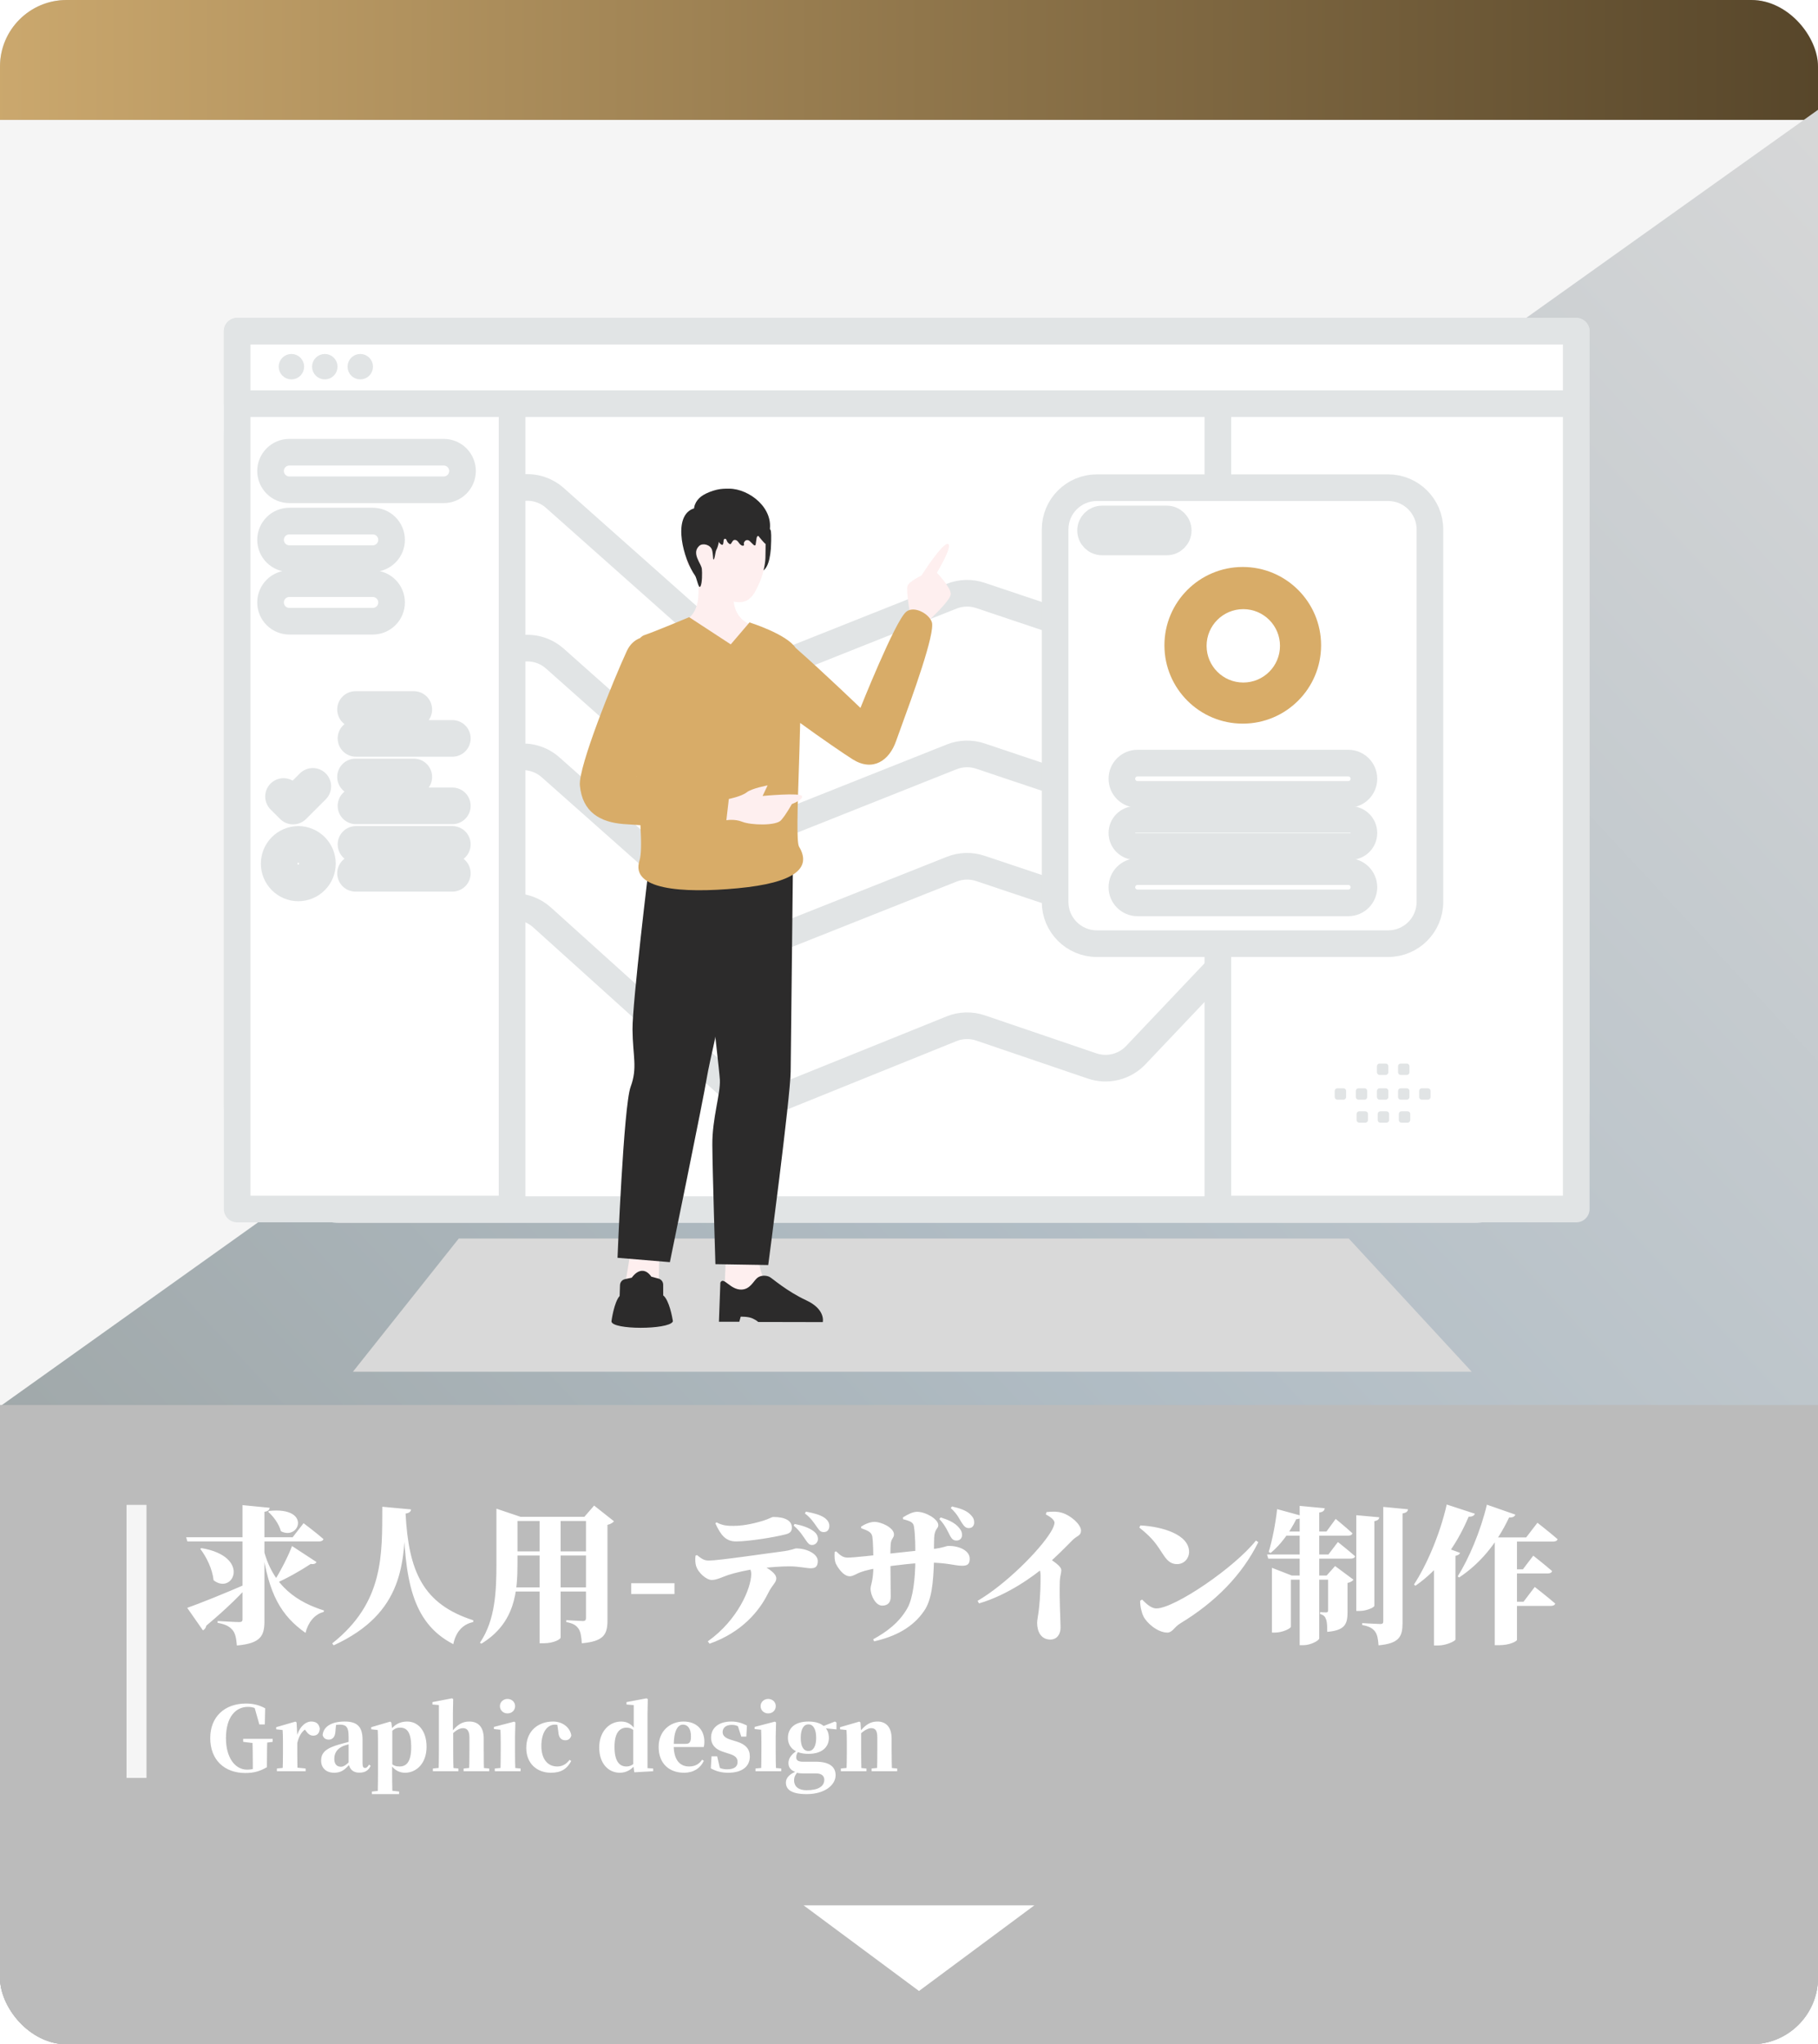 <svg width="273" height="307" viewBox="0 0 273 307" fill="none" xmlns="http://www.w3.org/2000/svg">
<g clip-path="url(#clip0_2053_7467)">
<rect width="273" height="307" rx="10" fill="#F5F5F5"/>
<rect x="-15" y="-26" width="304" height="44" fill="#D9D9D9"/>
<rect x="-15" y="-26" width="304" height="44" fill="url(#paint0_linear_2053_7467)"/>
<path d="M-24 228.328L283.5 9L289 816.5H-24V228.328Z" fill="url(#paint1_linear_2053_7467)"/>
<g style="mix-blend-mode:multiply">
<rect x="-8" y="211" width="308" height="626" fill="#BBBBBB"/>
</g>
<g style="mix-blend-mode:multiply">
<rect x="-15" y="274" width="308" height="296" fill="#BBBBBB"/>
</g>
<g filter="url(#filter0_d_2053_7467)">
<path d="M26.113 239.461C27.716 238.904 31.656 237.346 35.507 235.654L35.574 235.832C34.327 237.279 32.257 239.394 28.985 242.132C28.918 242.443 28.74 242.711 28.473 242.844L26.113 239.461ZM38.423 224.903C44.834 224.257 42.964 229.421 40.181 227.952C39.892 226.861 39.046 225.704 38.267 225.036L38.423 224.903ZM28.25 230.49C35.774 231.759 33.014 237.613 30.075 235.32C29.897 233.651 29.029 231.848 28.072 230.601L28.25 230.49ZM43.587 226.75C43.587 226.75 45.457 228.153 46.57 229.132C46.503 229.377 46.258 229.488 45.924 229.488H26.135L25.957 228.865H41.94L43.587 226.75ZM45.524 232.582C45.412 232.805 45.19 232.938 44.656 232.872C43.231 233.807 41.183 235.009 39.202 235.855L39.046 235.654C40.092 234.051 41.339 231.581 41.851 230.178L45.524 232.582ZM37.488 230.29C38.846 236.367 42.919 238.682 46.659 239.861L46.592 240.084C45.234 240.418 44.255 241.664 43.877 243.223C40.293 240.685 38.312 237.502 37.354 230.356L37.488 230.29ZM37.711 241.42C37.711 243.623 37.199 244.803 33.57 245.115C33.481 244.046 33.347 243.312 32.925 242.8C32.502 242.31 31.99 241.954 30.676 241.709V241.442C30.676 241.442 33.347 241.598 33.926 241.598C34.305 241.598 34.416 241.464 34.416 241.197V224.034L38.49 224.435C38.445 224.747 38.289 224.947 37.711 225.036V241.42ZM58.902 225.303C59.369 234.051 61.529 238.904 69.075 241.33L69.052 241.598C67.428 241.932 66.426 243.156 66.07 244.914C59.703 241.642 58.791 234.92 58.546 225.326L58.902 225.303ZM58.902 225.303C58.702 232.582 58.724 240.217 48.106 245.092L47.883 244.803C55.674 238.637 55.385 231.492 55.407 224.279L59.726 224.68C59.681 225.014 59.481 225.214 58.902 225.303ZM72.547 225.793V225.57V224.569L76.176 225.793H75.708V232.716C75.708 236.856 75.441 241.709 70.277 244.848L70.076 244.692C72.391 241.286 72.547 236.923 72.547 232.738V225.793ZM74.35 230.98H87.15V231.603H74.35V230.98ZM74.35 225.793H87.15V226.416H74.35V225.793ZM74.35 236.389H87.15V237.012H74.35V236.389ZM85.992 225.793H85.748L87.217 224.101L90.2 226.461C90.022 226.661 89.732 226.884 89.22 226.995V241.308C89.22 243.378 88.753 244.491 85.369 244.781C85.302 243.779 85.191 243.045 84.879 242.599C84.546 242.132 84.145 241.798 83.032 241.598V241.308C83.032 241.308 85.102 241.442 85.547 241.442C85.903 241.442 85.992 241.264 85.992 240.997V225.793ZM79.025 226.016H82.186V243.935C82.186 244.135 81.251 244.781 79.604 244.781H79.025V226.016ZM92.782 237.39V235.765H99.282V237.39H92.782ZM119.045 229.355C118.644 228.798 118.177 227.952 117.175 227.106L117.331 226.861C118.466 227.084 119.535 227.44 120.202 227.974C120.648 228.331 120.826 228.665 120.826 229.154C120.826 229.599 120.425 230.022 119.958 230.022C119.535 230.022 119.379 229.822 119.045 229.355ZM120.692 227.351C120.269 226.75 119.802 225.993 118.867 225.281L119.023 225.014C120.225 225.237 121.093 225.481 121.694 225.86C122.228 226.194 122.54 226.639 122.54 227.151C122.54 227.596 122.317 228.086 121.716 228.086C121.249 228.086 121.071 227.885 120.692 227.351ZM102.439 231.625L102.661 231.536C103.307 232.048 103.685 232.36 104.442 232.36C105.934 232.36 112.923 231.313 115.372 231.002C116.841 230.824 117.375 230.534 117.531 230.534C119.201 230.534 120.803 231.38 120.803 232.426C120.803 233.339 120.38 233.517 119.713 233.517C119.156 233.517 117.887 233.228 116.507 233.228C115.261 233.228 113.636 233.361 111.988 233.539C110.475 233.695 108.293 234.207 107.314 234.541C106.535 234.808 105.622 235.276 104.887 235.276C104.019 235.276 102.84 234.118 102.572 233.295C102.394 232.827 102.372 232.182 102.439 231.625ZM104.554 244.848L104.286 244.491C108.872 241.241 110.809 236.411 110.809 234.385C110.809 233.94 110.653 233.428 110.208 233.005L111.966 232.76C113.569 233.651 114.571 234.296 114.571 235.053C114.571 235.676 113.97 235.988 113.324 237.301C112.033 239.928 109.406 243.134 104.554 244.848ZM115.995 228.42C114.192 228.887 110.363 229.488 108.538 229.488C107.002 229.488 106.245 228.576 105.422 226.772L105.6 226.617C106.535 227.151 107.425 227.151 108.16 227.151C109.918 227.151 111.721 226.639 112.545 226.394C113.547 226.082 113.881 225.815 114.125 225.815C115.862 225.815 116.908 226.35 116.908 227.396C116.908 227.908 116.708 228.242 115.995 228.42ZM140.704 228.709C140.37 228.108 139.992 227.106 139.057 226.127L139.257 225.882C140.392 226.238 141.394 226.661 142.039 227.463C142.396 227.908 142.462 228.13 142.462 228.553C142.462 228.998 142.151 229.355 141.639 229.355C141.216 229.355 140.971 229.177 140.704 228.709ZM142.485 226.772C142.128 226.283 141.839 225.437 140.771 224.48L140.949 224.235C142.195 224.524 143.063 224.814 143.687 225.415C144.132 225.86 144.288 226.149 144.288 226.661C144.288 227.062 144.043 227.485 143.486 227.485C143.041 227.485 142.819 227.262 142.485 226.772ZM133.603 226.149L133.581 225.882C134.337 225.415 135.072 225.036 135.718 225.036C136.986 225.036 138.901 226.127 138.901 227.04C138.901 227.618 138.344 227.529 138.277 228.954C138.233 230.445 138.255 231.403 138.255 232.382C138.144 235.788 137.899 238.281 136.764 239.928C135.05 242.443 132.401 243.779 129.262 244.491L129.129 244.18C131.021 243.134 133.002 241.753 134.271 239.483C135.094 238.014 135.45 235.053 135.45 232.248C135.45 230.134 135.45 228.598 135.25 227.284C135.161 226.639 134.76 226.439 133.603 226.149ZM127.303 227.262C127.927 226.861 128.683 226.55 129.329 226.55C130.286 226.55 132.245 227.396 132.245 228.442C132.245 228.976 131.822 229.043 131.755 229.867C131.689 230.534 131.711 231.937 131.711 232.605C131.711 234.697 131.755 236.389 131.755 237.769C131.755 238.659 131.332 239.127 130.464 239.127C129.507 239.127 128.728 237.635 128.728 236.567C128.728 236.077 129.151 235.298 129.151 233.206C129.151 231.247 129.106 229.466 128.995 228.776C128.884 228.13 128.416 227.885 127.326 227.507L127.303 227.262ZM123.341 231.046L123.564 230.98C124.298 231.692 124.654 231.915 125.322 231.915C126.279 231.915 129.262 231.558 130.375 231.447C132.267 231.247 136.764 230.757 137.921 230.646C139.747 230.445 140.036 230.156 140.459 230.156C142.017 230.156 143.62 230.846 143.62 232.093C143.62 233.028 143.13 233.139 142.418 233.139C141.461 233.139 140.103 232.671 137.565 232.671C135.606 232.671 131.978 233.139 130.598 233.339C129.195 233.562 127.949 233.829 127.192 234.118C126.613 234.341 126.101 234.719 125.612 234.719C124.588 234.719 123.742 233.295 123.519 232.827C123.341 232.449 123.274 231.781 123.341 231.046ZM155.055 225.437L155.144 225.081C155.811 225.014 156.635 224.947 157.414 225.17C158.817 225.57 160.33 226.951 160.33 227.863C160.33 228.642 159.707 228.642 159.106 229.243C158.104 230.245 156.524 231.892 154.721 233.406C153.407 234.519 149.423 237.524 145.015 238.793L144.793 238.414C149.044 235.921 154.075 230.868 155.767 228.108C156.145 227.507 156.346 226.995 156.346 226.661C156.346 226.216 155.589 225.704 155.055 225.437ZM153.652 232.716L154.966 231.625C156.234 232.516 157.37 233.161 157.37 233.829C157.37 234.274 157.169 234.719 157.147 235.409C157.058 238.281 157.258 241.375 157.258 242.421C157.258 243.423 156.724 244.224 155.722 244.224C154.342 244.224 153.741 243.045 153.741 241.731C153.741 241.286 153.875 240.729 153.964 240.017C154.275 237.48 154.253 235.61 154.253 234.608C154.253 233.807 154.008 233.317 153.652 232.716ZM169.256 227.084C172.595 227.262 176.558 228.464 176.558 231.069C176.558 232.026 175.823 232.894 174.755 232.894C173.842 232.894 173.308 232.404 172.751 231.581C171.705 230.022 171.304 229.177 169.078 227.396L169.256 227.084ZM186.597 229.355L186.953 229.599C184.505 234.541 180.498 238.615 175.2 241.82C174.332 242.354 174.042 243.178 173.308 243.178C171.816 243.178 170.169 241.709 169.702 240.729C169.412 240.128 169.19 239.171 169.212 238.392L169.501 238.214C169.947 238.637 170.77 239.55 171.638 239.55C174.376 239.55 183.392 233.406 186.597 229.355ZM193.164 224.146L196.926 224.502C196.881 224.836 196.725 225.058 196.102 225.147V244.046C196.102 244.358 194.833 245.07 193.72 245.07H193.164V224.146ZM188.266 231.447H197.482L198.907 229.577C198.907 229.577 200.509 230.846 201.489 231.714C201.422 231.959 201.177 232.07 200.866 232.07H188.445L188.266 231.447ZM189.78 224.635L193.52 225.659C193.431 225.949 193.164 226.127 192.652 226.149C191.628 228.197 190.292 230 188.801 231.224L188.511 231.069C189.023 229.421 189.535 226.884 189.78 224.635ZM190.47 227.997H197.193L198.573 226.105C198.573 226.105 200.153 227.396 201.088 228.264C201.021 228.509 200.777 228.62 200.465 228.62H190.47V227.997ZM197.438 234.608H197.215L198.484 233.183L201.244 235.231C201.111 235.409 200.821 235.632 200.354 235.721V240.084C200.354 241.865 199.998 242.844 197.304 243.067C197.304 242.221 197.282 241.598 197.126 241.197C197.015 240.841 196.814 240.529 196.236 240.396V240.106C196.236 240.106 196.859 240.151 197.126 240.151C197.371 240.151 197.438 240.039 197.438 239.817V234.608ZM189.001 234.608V233.45L191.984 234.608H198.373V235.231H191.85V242.288C191.85 242.555 190.604 243.178 189.424 243.178H189.001V234.608ZM201.667 225.548L205.117 225.86C205.073 226.149 204.917 226.35 204.383 226.439V239.149C204.383 239.394 203.203 239.928 202.179 239.928H201.667V225.548ZM205.718 224.302L209.436 224.658C209.391 224.992 209.169 225.192 208.612 225.281V241.709C208.612 243.712 208.189 244.803 205.006 245.092C204.939 244.135 204.828 243.467 204.472 243C204.116 242.555 203.67 242.243 202.557 242.043V241.753C202.557 241.753 204.783 241.887 205.273 241.887C205.607 241.887 205.718 241.776 205.718 241.509V224.302ZM223.816 233.673H226.687L228.245 231.625C228.245 231.625 230.004 233.005 231.072 233.94C231.006 234.185 230.761 234.296 230.427 234.296H223.816V233.673ZM223.816 238.548H226.776L228.468 236.322C228.468 236.322 230.382 237.813 231.54 238.815C231.473 239.06 231.206 239.171 230.872 239.171H223.816V238.548ZM222.458 228.887H225.797V244.269C225.797 244.447 224.795 245.07 223.081 245.07H222.458V228.887ZM221.278 223.968L225.552 225.459C225.441 225.748 225.151 225.927 224.617 225.882C222.703 229.933 220.165 232.872 217.115 234.897L216.893 234.742C218.54 232.137 220.343 227.93 221.278 223.968ZM220.788 228.887H227.177L228.869 226.683C228.869 226.683 230.761 228.153 231.896 229.154C231.829 229.399 231.562 229.51 231.228 229.51H220.788V228.887ZM213.331 231.336L214.266 230.111L217.249 231.202C217.182 231.403 217.004 231.558 216.559 231.647V244.224C216.514 244.447 215.201 245.115 213.932 245.115H213.331V231.336ZM215.246 223.945L219.475 225.326C219.364 225.615 219.074 225.793 218.54 225.771C216.559 230.445 213.91 233.807 210.549 236.144L210.326 235.966C212.218 233.072 214.244 228.42 215.246 223.945Z" fill="white"/>
</g>
<g filter="url(#filter1_d_2053_7467)">
<path d="M34.848 264.265C31.705 264.265 29.57 262.303 29.57 259.014C29.57 255.819 31.745 253.83 34.941 253.83C36.081 253.83 36.996 254.095 37.818 254.546L37.765 256.972H36.943L36.147 254.148L37.248 254.559V255.116C36.518 254.546 35.988 254.333 35.232 254.333C33.376 254.333 31.93 255.858 31.93 259.041C31.93 261.998 33.323 263.761 35.1 263.761C35.67 263.761 36.187 263.655 36.704 263.47L35.962 263.881V262.674C35.962 261.481 35.935 260.353 35.908 259.134H38.136C38.11 260.287 38.083 261.441 38.083 262.74V263.39C37.049 264 36.107 264.265 34.848 264.265ZM34.516 259.584V259.134H38.945V259.584L37.274 259.81H36.359L34.516 259.584ZM39.577 264V263.589L40.995 263.443H42.454L43.899 263.589V264H39.577ZM40.438 264C40.478 263.324 40.491 261.772 40.491 260.844V259.744C40.491 258.868 40.478 258.444 40.438 257.808L39.47 257.701V257.383L42.361 256.548L42.533 256.667L42.64 258.577V260.844C42.64 261.772 42.653 263.324 42.679 264H40.438ZM42.64 259.744L42.122 258.882H42.547C42.905 257.343 43.886 256.535 44.735 256.535C45.371 256.535 45.888 256.787 46.021 257.582C45.994 258.192 45.703 258.656 45.04 258.656C44.536 258.656 44.218 258.351 43.873 257.861L43.568 257.476L43.992 257.582C43.316 258.046 42.918 258.643 42.64 259.744ZM48.158 264.225C47.017 264.225 46.222 263.536 46.222 262.422C46.222 261.215 46.898 260.539 49.059 259.942C49.722 259.744 50.757 259.492 51.459 259.319V259.664C50.743 259.85 49.974 260.049 49.576 260.194C48.715 260.566 48.197 261.176 48.197 262.144C48.197 262.939 48.595 263.324 49.192 263.324C49.537 263.324 49.974 263.138 50.81 262.197L51.062 262.939H50.518C49.775 263.761 49.271 264.225 48.158 264.225ZM51.95 264.212C50.982 264.212 50.478 263.668 50.346 262.793V258.789C50.346 257.41 50.027 256.999 49.02 256.999C48.595 256.999 48.171 257.078 47.508 257.304L48.463 256.985L48.37 257.993C48.33 258.908 47.879 259.253 47.375 259.253C46.898 259.253 46.566 259.014 46.447 258.563C46.566 257.33 47.72 256.535 49.775 256.535C51.658 256.535 52.441 257.343 52.441 259.266V262.833C52.441 263.337 52.573 263.509 52.825 263.509C53.024 263.509 53.17 263.403 53.422 263.005L53.66 263.178C53.316 263.907 52.812 264.212 51.95 264.212ZM53.847 267.434V267.05L55.28 266.904H56.619L57.932 267.05V267.434H53.847ZM54.723 267.434C54.749 266.214 54.762 265.021 54.762 264.093V259.757C54.762 258.895 54.749 258.444 54.723 257.808L53.741 257.701V257.383L56.592 256.548L56.765 256.68L56.897 257.715L56.91 257.794V263.019L56.884 263.204V264.08C56.884 265.021 56.897 266.214 56.924 267.434H54.723ZM58.82 264.225C57.932 264.225 57.176 263.814 56.566 262.873H56.407L56.685 262.754C57.096 263.178 57.468 263.284 58.011 263.284C59.045 263.284 59.748 262.568 59.748 260.353C59.748 258.192 59.138 257.45 58.091 257.45C57.6 257.45 57.176 257.569 56.579 258.258L56.354 258.113H56.446C57.096 257.012 58.051 256.535 59.138 256.535C60.769 256.535 62.055 257.887 62.055 260.34C62.055 262.754 60.584 264.225 58.82 264.225ZM63.003 264V263.589L64.382 263.456H65.443L66.835 263.589V264H63.003ZM63.865 264C63.891 263.324 63.905 261.772 63.905 260.844V254.055L62.937 253.975V253.617L65.88 253.047L66.053 253.167L66.013 255.301V257.914L66.053 258.099V260.844C66.053 261.772 66.066 263.324 66.106 264H63.865ZM67.617 264V263.589L68.97 263.456H70.004L71.463 263.589V264H67.617ZM68.439 264C68.479 263.324 68.493 261.812 68.493 260.844V258.921C68.493 257.9 68.108 257.529 67.525 257.529C66.954 257.529 66.238 257.967 65.509 258.829L65.058 258.205H65.734C66.636 257.025 67.379 256.535 68.479 256.535C69.779 256.535 70.641 257.317 70.641 259.12V260.844C70.641 261.812 70.654 263.324 70.68 264H68.439ZM72.301 264V263.589L73.693 263.456H74.727L76.173 263.589V264H72.301ZM73.149 264C73.176 263.324 73.189 261.772 73.189 260.844V259.783C73.189 258.908 73.176 258.391 73.149 257.768L72.168 257.662V257.343L75.218 256.548L75.39 256.667L75.337 258.802V260.844C75.337 261.772 75.35 263.324 75.39 264H73.149ZM74.21 255.315C73.587 255.315 73.07 254.864 73.07 254.214C73.07 253.604 73.587 253.14 74.21 253.14C74.847 253.14 75.35 253.604 75.35 254.214C75.35 254.864 74.847 255.315 74.21 255.315ZM80.726 264.225C78.711 264.225 77.027 262.913 77.027 260.499C77.027 257.9 78.856 256.535 81.058 256.535C82.516 256.535 83.63 257.463 83.789 258.643C83.643 259.12 83.352 259.346 82.901 259.346C82.344 259.346 81.88 259.027 81.84 258.046L81.654 256.773L82.675 257.383C82.185 257.118 81.787 256.999 81.336 256.999C80.156 256.999 79.294 258.166 79.294 260.208C79.294 262.157 80.222 263.284 81.681 263.284C82.45 263.284 83.073 262.913 83.524 262.289L83.776 262.462C83.126 263.682 82.225 264.225 80.726 264.225ZM91.085 264.225C89.347 264.225 87.982 262.833 87.982 260.433C87.982 258.02 89.507 256.535 91.27 256.535C92.225 256.535 92.901 256.972 93.484 257.874H93.604L93.352 258.033C92.941 257.609 92.53 257.45 92.119 257.45C91.111 257.45 90.276 258.126 90.276 260.353C90.276 262.515 91.031 263.284 92.052 263.284C92.516 263.284 92.928 263.125 93.312 262.727L93.604 262.939H93.458C92.875 263.735 92.066 264.225 91.085 264.225ZM93.246 264.159L93.087 262.979V257.755L93.166 257.595V254.068L92.079 253.975V253.617L95.089 253.047L95.275 253.167L95.235 255.288V263.536L96.084 263.589V264L93.246 264.159ZM100.723 264.225C98.482 264.225 96.904 262.833 96.904 260.353C96.904 257.887 98.694 256.535 100.643 256.535C102.698 256.535 103.772 257.874 103.772 259.558C103.772 259.889 103.746 260.115 103.679 260.367H97.819V259.889H100.961C101.571 259.889 101.757 259.584 101.757 258.762C101.757 257.582 101.266 256.999 100.55 256.999C99.794 256.999 99.171 257.887 99.171 260.155C99.171 262.369 100.152 263.284 101.478 263.284C102.42 263.284 103.003 262.886 103.441 262.263L103.693 262.435C103.136 263.589 102.102 264.225 100.723 264.225ZM107.365 264.225C106.331 264.225 105.522 264 104.739 263.562L104.846 261.759H105.694L106.145 263.708L105.429 263.615V263.138C106.026 263.536 106.503 263.708 107.193 263.708C108.2 263.708 108.757 263.35 108.757 262.621C108.757 262.064 108.505 261.666 107.445 261.361L106.675 261.109C105.482 260.751 104.779 260.062 104.779 258.935C104.779 257.542 105.867 256.535 107.816 256.535C108.704 256.535 109.38 256.747 110.163 257.131L110.07 258.802H109.314L108.704 256.906L109.341 257.145V257.542C108.81 257.198 108.479 257.038 107.869 257.038C107.047 257.038 106.516 257.45 106.516 258.113C106.516 258.59 106.782 258.988 107.816 259.293L108.598 259.531C109.99 259.956 110.6 260.685 110.6 261.772C110.6 263.324 109.38 264.225 107.365 264.225ZM111.446 264V263.589L112.839 263.456H113.873L115.318 263.589V264H111.446ZM112.295 264C112.321 263.324 112.335 261.772 112.335 260.844V259.783C112.335 258.908 112.321 258.391 112.295 257.768L111.314 257.662V257.343L114.363 256.548L114.536 256.667L114.483 258.802V260.844C114.483 261.772 114.496 263.324 114.536 264H112.295ZM113.356 255.315C112.732 255.315 112.215 254.864 112.215 254.214C112.215 253.604 112.732 253.14 113.356 253.14C113.992 253.14 114.496 253.604 114.496 254.214C114.496 254.864 113.992 255.315 113.356 255.315ZM119.129 267.434C116.676 267.434 116.013 266.639 116.013 265.697C116.013 264.981 116.596 264.332 117.843 263.934L117.869 264C117.472 264.477 117.246 264.782 117.246 265.353C117.246 266.334 117.949 266.851 119.116 266.851C120.906 266.851 121.781 266.254 121.781 265.26C121.781 264.835 121.489 264.332 120.601 264.332H119.129C118.307 264.332 117.949 264.332 117.525 264.186V264.133C116.795 263.907 116.397 263.443 116.397 262.793C116.397 262.157 116.716 261.52 117.75 260.857V260.738L117.989 260.857C117.697 261.268 117.564 261.534 117.564 261.918C117.564 262.342 117.856 262.568 118.559 262.568H120.495C122.683 262.568 123.478 263.43 123.478 264.597C123.478 266.042 121.887 267.434 119.129 267.434ZM119.394 261.388C117.312 261.388 116.318 260.34 116.318 258.988C116.318 257.569 117.312 256.535 119.408 256.535C120.561 256.535 121.37 256.853 121.847 257.357L121.914 257.423C122.272 257.821 122.471 258.364 122.471 258.988C122.471 260.34 121.476 261.388 119.394 261.388ZM119.394 260.963C120.15 260.963 120.561 260.208 120.561 258.988C120.561 257.688 120.124 256.959 119.408 256.959C118.665 256.959 118.241 257.701 118.241 258.988C118.241 260.208 118.625 260.963 119.394 260.963ZM121.383 257.489V257.29H121.463L123.372 256.535L123.611 256.68V257.715L121.383 257.489ZM124.265 264V263.589L125.644 263.456H126.691L128.11 263.589V264H124.265ZM125.113 264C125.153 263.324 125.166 261.772 125.166 260.844V259.744C125.166 258.882 125.153 258.444 125.113 257.808L124.145 257.701V257.383L127.036 256.548L127.208 256.667L127.315 258.152V260.844C127.315 261.772 127.328 263.324 127.354 264H125.113ZM128.879 264V263.589L130.232 263.456H131.266L132.725 263.589V264H128.879ZM129.701 264C129.728 263.324 129.741 261.812 129.741 260.844V258.921C129.741 257.9 129.449 257.529 128.826 257.529C128.309 257.529 127.513 257.967 126.784 258.842L126.744 258.219H126.983C127.991 256.919 128.786 256.535 129.768 256.535C131.027 256.535 131.889 257.357 131.889 259.094V260.844C131.889 261.812 131.916 263.324 131.942 264H129.701Z" fill="white"/>
</g>
<g filter="url(#filter2_d_2053_7467)">
<rect x="17" y="224" width="3" height="41" fill="#F5F5F5"/>
</g>
<g style="mix-blend-mode:multiply">
<path d="M68.889 186H202.541L221 206H53L68.889 186Z" fill="#D9D9D9"/>
</g>
<path d="M138 299L120.679 286.143L155.321 286.143L138 299Z" fill="white"/>
<path fill-rule="evenodd" clip-rule="evenodd" d="M35.613 65.407C35.613 56.754 42.628 49.74 51.28 49.74H221.031C229.683 49.74 236.697 56.754 236.697 65.407V165.902C236.697 174.554 229.683 181.568 221.031 181.568H51.28C42.628 181.568 35.613 174.554 35.613 165.902V65.407Z" fill="white" stroke="#E1E4E5" stroke-width="4" stroke-linecap="round" stroke-linejoin="round"/>
<path fill-rule="evenodd" clip-rule="evenodd" d="M50.987 156.587C47.518 156.587 44.709 153.769 44.721 150.3L44.782 131.592C44.785 130.561 45.043 129.546 45.533 128.638L73.655 76.498C75.575 72.939 80.312 72.103 83.334 74.789L110.331 98.783C111.199 99.555 112.265 100.07 113.409 100.271C114.553 100.472 115.731 100.351 116.811 99.921L142.907 89.537C144.285 88.989 145.813 88.947 147.218 89.418L164.031 95.061C165.156 95.439 166.364 95.489 167.517 95.207C168.669 94.925 169.717 94.321 170.54 93.466L192.226 70.934C193.107 70.018 194.246 69.392 195.491 69.139L220.171 64.116C224.054 63.326 227.687 66.294 227.687 70.257V150.32C227.687 153.781 224.881 156.587 221.42 156.587H50.987Z" fill="white" stroke="#E1E4E5" stroke-width="4" stroke-linecap="round" stroke-linejoin="round"/>
<path fill-rule="evenodd" clip-rule="evenodd" d="M50.987 180.713C47.518 180.713 44.709 177.895 44.721 174.426L44.782 155.719C44.785 154.688 45.043 153.673 45.533 152.765L73.655 100.625C75.575 97.066 80.312 96.23 83.334 98.916L110.331 122.909C111.199 123.681 112.265 124.196 113.409 124.398C114.553 124.599 115.731 124.478 116.811 124.048L142.907 113.664C144.285 113.115 145.813 113.073 147.218 113.545L164.031 119.188C165.156 119.566 166.364 119.616 167.517 119.334C168.669 119.051 169.717 118.448 170.54 117.593L192.226 95.061C193.107 94.145 194.246 93.519 195.491 93.266L220.171 88.243C224.054 87.453 227.687 90.421 227.687 94.384V174.447C227.687 177.908 224.881 180.713 221.42 180.713H50.987Z" fill="white" stroke="#E1E4E5" stroke-width="4" stroke-linecap="round" stroke-linejoin="round"/>
<path fill-rule="evenodd" clip-rule="evenodd" d="M50.99 180.713C47.52 180.713 44.71 177.893 44.723 174.423L44.779 159.325C44.784 158.051 45.177 156.809 45.905 155.764L73.385 116.343C75.53 113.266 79.879 112.749 82.685 115.239L110.333 139.769C111.201 140.539 112.266 141.053 113.408 141.253C114.551 141.454 115.727 141.333 116.806 140.905L142.91 130.535C144.286 129.989 145.811 129.947 147.215 130.417L164.036 136.053C165.159 136.43 166.367 136.48 167.518 136.198C168.669 135.916 169.716 135.314 170.538 134.461L192.225 111.966C193.107 111.052 194.245 110.427 195.489 110.174L220.172 105.16C224.055 104.371 227.687 107.339 227.687 111.301V174.447C227.687 177.908 224.881 180.713 221.42 180.713H50.99Z" fill="white" stroke="#E1E4E5" stroke-width="4" stroke-linecap="round" stroke-linejoin="round"/>
<path fill-rule="evenodd" clip-rule="evenodd" d="M50.967 181.653C47.505 181.653 44.7 178.848 44.7 175.387V163.721C44.7 162.789 44.908 161.869 45.309 161.027C45.71 160.185 46.293 159.444 47.017 158.856L73.25 137.56C75.647 135.613 79.105 135.704 81.397 137.772L110.309 163.853C111.182 164.64 112.258 165.166 113.415 165.371C114.572 165.576 115.764 165.451 116.853 165.011L142.88 154.499C144.274 153.936 145.824 153.893 147.247 154.377L163.987 160.08C165.122 160.467 166.344 160.52 167.508 160.233C168.672 159.946 169.73 159.331 170.555 158.46L192.225 135.606C193.106 134.677 194.251 134.04 195.505 133.781L220.152 128.69C224.041 127.886 227.687 130.856 227.687 134.827V175.387C227.687 178.848 224.881 181.653 221.42 181.653H50.967Z" fill="white" stroke="#E1E4E5" stroke-width="4" stroke-linecap="round" stroke-linejoin="round"/>
<path fill-rule="evenodd" clip-rule="evenodd" d="M35.613 49.74H76.897V181.568H35.613V49.74Z" fill="white" stroke="#E1E4E5" stroke-width="4" stroke-linecap="round" stroke-linejoin="round"/>
<path d="M53.388 106.55H62.138M53.456 110.891H67.926M46.973 118.094L44.013 121.052L42.575 119.618M53.388 116.679H62.138M53.456 121.02H67.926M67.925 131.149H53.388M67.926 126.808H53.456" stroke="#E1E4E5" stroke-width="5.5" stroke-linecap="round" stroke-linejoin="round"/>
<path d="M44.774 132.595C45.154 132.595 45.53 132.52 45.882 132.375C46.233 132.23 46.552 132.016 46.82 131.748C47.089 131.479 47.302 131.16 47.448 130.809C47.593 130.458 47.668 130.081 47.668 129.701C47.668 129.321 47.593 128.945 47.448 128.594C47.302 128.243 47.089 127.924 46.82 127.655C46.552 127.386 46.233 127.173 45.882 127.028C45.53 126.882 45.154 126.807 44.774 126.807C44.014 126.819 43.289 127.128 42.755 127.67C42.221 128.211 41.922 128.941 41.922 129.701C41.922 130.462 42.221 131.191 42.755 131.733C43.289 132.274 44.014 132.584 44.774 132.595Z" stroke="#E1E4E5" stroke-width="5.5" stroke-linecap="round" stroke-linejoin="round"/>
<path fill-rule="evenodd" clip-rule="evenodd" d="M40.627 70.733C40.627 69.985 40.924 69.268 41.453 68.739C41.981 68.21 42.699 67.913 43.447 67.913H66.633C67.381 67.913 68.099 68.21 68.627 68.739C69.156 69.268 69.453 69.985 69.453 70.733C69.453 71.481 69.156 72.198 68.627 72.727C68.099 73.256 67.381 73.553 66.633 73.553H43.447C42.699 73.553 41.981 73.256 41.453 72.727C40.924 72.198 40.627 71.481 40.627 70.733ZM40.627 81.073C40.627 80.325 40.924 79.608 41.453 79.079C41.981 78.55 42.699 78.253 43.447 78.253H55.98C56.728 78.253 57.445 78.55 57.974 79.079C58.503 79.608 58.8 80.325 58.8 81.073C58.8 81.821 58.503 82.538 57.974 83.067C57.445 83.596 56.728 83.893 55.98 83.893H43.447C42.699 83.893 41.981 83.596 41.453 83.067C40.924 82.538 40.627 81.821 40.627 81.073ZM40.627 90.473C40.627 89.725 40.924 89.008 41.453 88.479C41.981 87.95 42.699 87.653 43.447 87.653H55.98C56.728 87.653 57.445 87.95 57.974 88.479C58.503 89.008 58.8 89.725 58.8 90.473C58.8 91.221 58.503 91.939 57.974 92.467C57.445 92.996 56.728 93.293 55.98 93.293H43.447C42.699 93.293 41.981 92.996 41.453 92.467C40.924 91.939 40.627 91.221 40.627 90.473ZM182.88 49.74H236.698V181.568H182.88V49.74Z" fill="white" stroke="#E1E4E5" stroke-width="4" stroke-linecap="round" stroke-linejoin="round"/>
<path fill-rule="evenodd" clip-rule="evenodd" d="M35.613 49.74H236.697V60.622H35.613V49.74Z" fill="white" stroke="#E1E4E5" stroke-width="4" stroke-linecap="round" stroke-linejoin="round"/>
<path d="M43.76 56.477C44.539 56.477 45.17 55.846 45.17 55.067C45.17 54.288 44.539 53.657 43.76 53.657C42.981 53.657 42.35 54.288 42.35 55.067C42.35 55.846 42.981 56.477 43.76 56.477Z" fill="#E1E4E5" stroke="#E1E4E5" stroke-linecap="round" stroke-linejoin="round"/>
<path d="M48.773 56.477C49.552 56.477 50.183 55.846 50.183 55.067C50.183 54.288 49.552 53.657 48.773 53.657C47.995 53.657 47.363 54.288 47.363 55.067C47.363 55.846 47.995 56.477 48.773 56.477Z" fill="#E1E4E5" stroke="#E1E4E5" stroke-linecap="round" stroke-linejoin="round"/>
<path d="M54.1 56.477C54.879 56.477 55.51 55.846 55.51 55.067C55.51 54.288 54.879 53.657 54.1 53.657C53.321 53.657 52.69 54.288 52.69 55.067C52.69 55.846 53.321 56.477 54.1 56.477Z" fill="#E1E4E5" stroke="#E1E4E5" stroke-linecap="round" stroke-linejoin="round"/>
<path d="M112.231 83.815C112.04 84.582 112.294 85.379 112.714 86.049C113.01 86.522 113.425 85.999 114.029 85.916C114.964 85.785 115.557 84.795 115.759 82.383C115.852 80.622 115.808 79.743 115.71 79.589C115.361 79.039 114.463 78.855 113.754 78.908" fill="#2C2B2B"/>
<path fill-rule="evenodd" clip-rule="evenodd" d="M113.929 188.627C113.929 188.627 113.872 192.248 116.107 193.535C118.343 194.822 121.806 197.212 121.806 197.212L108.632 197.656L109.008 188.595L113.929 188.627Z" fill="#FEEFEF"/>
<path fill-rule="evenodd" clip-rule="evenodd" d="M108.172 192.618L107.958 198.493H111.018L111.228 197.736C111.228 197.736 112.38 197.689 113.045 198.016C113.749 198.361 113.844 198.529 113.844 198.529L123.549 198.549C123.549 198.549 124.028 196.651 121.069 195.277C118.111 193.903 115.957 191.954 115.548 191.754C115.135 191.553 114.304 191.44 113.718 191.912C113.133 192.384 112.669 193.626 111.342 193.665C109.634 193.715 108.653 191.624 108.172 192.618ZM104.389 129.524C104.389 129.524 107.985 160.033 108.097 162.153C108.209 164.274 106.942 167.934 106.967 171.901C106.991 175.869 107.429 189.85 107.429 189.85L115.361 189.979C115.361 189.979 118.694 164.714 118.73 160.925C118.766 157.136 119.072 129.888 119.072 129.888L104.389 129.524Z" fill="#2C2B2B"/>
<path fill-rule="evenodd" clip-rule="evenodd" d="M94.689 187.991L93.143 197.378L98.842 197.349L99.022 187.844L94.689 187.991Z" fill="#FEEFEF"/>
<path fill-rule="evenodd" clip-rule="evenodd" d="M93.843 192.101C93.638 192.146 93.454 192.257 93.32 192.418C93.186 192.579 93.11 192.78 93.103 192.989L93.049 194.625C92.236 195.53 91.855 198.159 91.821 198.405C91.819 198.418 91.819 198.431 91.819 198.444C91.909 199.728 100.325 199.706 101.019 198.49C101.041 198.447 101.047 198.398 101.037 198.351C100.96 197.88 100.497 195.25 99.592 194.54L99.586 192.922C99.585 192.716 99.517 192.516 99.391 192.352C99.265 192.189 99.09 192.071 98.89 192.018L97.808 191.727C96.975 190.508 95.84 190.552 94.867 191.879L93.843 192.101ZM97.486 129.811C97.486 129.811 94.947 150.626 94.982 154.612C95.016 158.599 95.763 160.349 94.7 163.209C93.637 166.068 92.73 188.893 92.73 188.893L100.592 189.548C100.592 189.548 105.615 165.124 106.161 161.738C106.707 158.352 113.458 129.524 113.458 129.524L97.486 129.811Z" fill="#2C2B2B"/>
<path fill-rule="evenodd" clip-rule="evenodd" d="M136.69 92.385C136.69 92.385 136.034 88.727 136.27 87.986C136.472 87.346 138.377 86.423 138.377 86.423C138.377 86.423 141.691 81.187 142.417 81.72C143.007 82.153 140.691 86.012 140.691 86.012C140.691 86.012 142.803 88.228 142.773 89.219C142.744 90.209 139.326 93.31 139.326 93.31L136.69 92.385ZM102.627 93.245C102.627 93.245 104.81 92.732 104.885 89.156C104.961 85.579 104.908 84.359 104.908 84.359L110.083 84.272C110.083 84.272 110.135 88.258 110.136 89.699C110.138 92.838 112.469 93.686 112.469 93.686C112.469 93.686 112.275 97.118 107.919 97.363C104.517 97.555 102.627 93.245 102.627 93.245Z" fill="#FEEFEF"/>
<path fill-rule="evenodd" clip-rule="evenodd" d="M104.432 82.551C102.288 82.468 102.637 85.608 104.866 85.603C104.866 85.603 107.26 90.418 111.019 90.43C112.83 90.436 113.421 88.823 113.964 87.691C114.507 86.559 114.906 84.865 114.939 83.828C114.974 82.722 114.979 79.089 114.979 79.089L104.349 79.085L104.432 82.551Z" fill="#FEEFEF"/>
<path fill-rule="evenodd" clip-rule="evenodd" d="M112.55 93.474C112.55 93.474 118.125 95.213 119.469 97.293C123.796 101.094 129.208 106.315 129.208 106.315C129.208 106.315 134.363 93.377 136.049 91.903C137.202 90.893 139.499 92.141 139.927 93.424C140.477 95.071 136.947 104.734 135.279 109.297L135.279 109.298C134.956 110.181 134.703 110.874 134.563 111.28C133.546 114.23 131.072 115.922 128.061 114.047C126.848 113.291 123.236 110.814 120.155 108.569C120.107 110.928 120.026 113.413 119.949 115.774C119.761 121.509 119.598 126.506 119.991 127.155C121.934 130.374 119.35 132.584 110.795 133.395C102.241 134.207 94.651 133.542 96.028 129.247C96.316 128.352 96.312 126.426 96.169 123.923C95.331 123.878 94.493 123.823 93.656 123.757C90.086 123.476 87.446 121.942 87.078 117.957C86.82 115.168 92.135 102.069 94.128 97.763C94.594 96.755 95.315 96.127 96.132 95.814C96.322 95.602 96.536 95.454 96.777 95.374C98.241 94.892 103.49 92.686 103.49 92.686L109.735 96.772L112.55 93.474ZM95.59 116.53C95.586 116.542 95.581 116.554 95.576 116.566L95.594 116.568L95.59 116.53Z" fill="#D8AC68"/>
<path fill-rule="evenodd" clip-rule="evenodd" d="M109.446 119.986C109.446 119.986 111.351 119.604 112.131 118.992C112.91 118.38 115.27 117.947 115.27 117.947L114.515 119.537C114.515 119.537 120.301 118.994 120.438 119.565C120.575 120.136 118.902 120.756 118.902 120.756C118.902 120.756 118.076 122.298 117.278 123.191C116.522 124.037 112.766 123.936 111.45 123.409C110.312 122.953 109.075 123.181 109.075 123.181L109.446 119.986Z" fill="#FEEFEF"/>
<path d="M105.016 79.233C105.329 79.643 105.882 79.733 106.337 79.814C106.949 79.923 107.252 80.151 107.569 80.76C107.771 81.15 107.972 81.576 108.331 81.787C108.625 81.96 108.616 81.523 108.659 81.186C108.663 81.154 108.669 81.123 108.678 81.092C108.748 80.822 109.034 80.867 109.117 81.133C109.193 81.374 109.356 81.578 109.564 81.692C109.598 81.71 109.634 81.727 109.67 81.72C109.718 81.713 109.757 81.666 109.788 81.625C109.854 81.538 109.92 81.428 109.988 81.311C110.212 80.926 110.639 81.061 110.889 81.43C111.046 81.66 111.232 81.896 111.488 81.949C111.571 81.968 111.675 81.954 111.713 81.873C111.762 81.773 111.685 81.673 111.698 81.572C111.709 81.476 111.749 81.435 111.793 81.353C111.967 81.041 112.368 81.029 112.613 81.29C112.784 81.471 112.962 81.646 113.146 81.812C113.225 81.882 113.339 81.952 113.417 81.882C113.46 81.845 113.47 81.782 113.479 81.722C113.523 81.428 113.565 81.133 113.61 80.839C113.635 80.674 113.722 80.459 113.87 80.501C113.942 80.522 113.985 80.598 114.025 80.668C114.074 80.756 114.944 81.759 114.961 81.683C115.096 81.112 115.374 80.593 115.509 80.023C116.386 76.354 112.496 73.404 109.526 73.387C108.865 73.383 108.262 73.394 107.62 73.549C106.936 73.716 106.214 73.98 105.594 74.354C104.724 74.875 104.065 75.823 104.235 76.954" fill="#2C2B2B"/>
<path d="M107.431 78.047C107.85 78.526 107.961 79.2 108 79.837C108.058 80.797 107.98 81.794 107.541 82.647C107.415 82.889 107.323 84.09 107.13 84.024C107.068 84.003 107.078 83.072 106.916 82.57C106.666 81.792 105.512 81.496 104.992 81.987C104.163 82.769 104.649 83.719 104.924 84.31C105.089 84.667 105.349 85.067 105.395 85.445C105.45 85.928 105.467 87.689 105.154 88.099C104.894 88.444 104.616 86.78 104.38 86.453C102.633 84.011 100.957 77.796 103.941 76.448C104.395 76.242 105.795 76.136 106.22 76.398" fill="#2C2B2B"/>
<path d="M208.456 73.24H164.707C161.246 73.24 158.44 76.046 158.44 79.507V135.45C158.44 138.911 161.246 141.717 164.707 141.717H208.456C211.917 141.717 214.723 138.911 214.723 135.45V79.507C214.723 76.046 211.917 73.24 208.456 73.24Z" fill="white" stroke="#E1E4E5" stroke-width="4" stroke-linecap="round" stroke-linejoin="round"/>
<mask id="mask0_2053_7467" style="mask-type:alpha" maskUnits="userSpaceOnUse" x="156" y="71" width="61" height="73">
<path d="M158.44 73.24H214.723V141.717H158.44V73.24Z" fill="white" stroke="white" stroke-width="4" stroke-linecap="round" stroke-linejoin="round"/>
</mask>
<g mask="url(#mask0_2053_7467)">
<path d="M202.777 123.06H170.503C169.378 123.06 168.467 123.972 168.467 125.097C168.467 126.222 169.378 127.133 170.503 127.133H202.777C203.901 127.133 204.813 126.222 204.813 125.097C204.813 123.972 203.901 123.06 202.777 123.06Z" fill="white" stroke="#E1E4E5" stroke-width="4" stroke-linecap="round" stroke-linejoin="round"/>
<path d="M202.463 114.6H170.817C169.519 114.6 168.467 115.652 168.467 116.95C168.467 118.248 169.519 119.3 170.817 119.3H202.463C203.761 119.3 204.813 118.248 204.813 116.95C204.813 115.652 203.761 114.6 202.463 114.6Z" fill="white" stroke="#E1E4E5" stroke-width="4" stroke-linecap="round" stroke-linejoin="round"/>
<path d="M202.463 130.893H170.817C169.519 130.893 168.467 131.945 168.467 133.243C168.467 134.541 169.519 135.593 170.817 135.593H202.463C203.761 135.593 204.813 134.541 204.813 133.243C204.813 131.945 203.761 130.893 202.463 130.893Z" fill="white" stroke="#E1E4E5" stroke-width="4" stroke-linecap="round" stroke-linejoin="round"/>
<path d="M175.203 77.94H165.49C164.538 77.94 163.767 78.712 163.767 79.663C163.767 80.615 164.538 81.387 165.49 81.387H175.203C176.155 81.387 176.927 80.615 176.927 79.663C176.927 78.712 176.155 77.94 175.203 77.94Z" fill="white" stroke="#E1E4E5" stroke-width="4" stroke-linecap="round" stroke-linejoin="round"/>
<path fill-rule="evenodd" clip-rule="evenodd" d="M186.619 85.147C193.115 85.147 198.382 90.413 198.382 96.91C198.382 103.406 193.115 108.673 186.619 108.673C180.122 108.673 174.856 103.406 174.856 96.91C174.856 90.413 180.122 85.147 186.619 85.147ZM186.698 91.479C183.655 91.479 181.188 93.946 181.188 96.99C181.188 100.033 183.655 102.501 186.698 102.501C189.742 102.501 192.209 100.033 192.209 96.99C192.209 93.946 189.742 91.479 186.698 91.479Z" fill="#D8AC68"/>
</g>
<path fill-rule="evenodd" clip-rule="evenodd" d="M200.826 163.433H201.74C201.961 163.433 202.139 163.613 202.139 163.832V164.746C202.139 164.968 201.959 165.146 201.74 165.146H200.826C200.72 165.145 200.619 165.103 200.544 165.028C200.469 164.953 200.427 164.852 200.427 164.746V163.832C200.427 163.78 200.437 163.728 200.457 163.679C200.477 163.631 200.506 163.587 200.543 163.55C200.58 163.513 200.624 163.483 200.673 163.463C200.721 163.443 200.773 163.433 200.826 163.433ZM203.996 163.433H204.91C205.129 163.433 205.309 163.613 205.309 163.832V164.746C205.309 164.968 205.129 165.146 204.91 165.146H203.996C203.89 165.145 203.789 165.103 203.714 165.028C203.639 164.953 203.597 164.852 203.597 164.746V163.832C203.597 163.613 203.777 163.433 203.996 163.433ZM207.167 163.433H208.082C208.301 163.433 208.481 163.613 208.481 163.832V164.746C208.481 164.968 208.301 165.146 208.082 165.146H207.167C206.948 165.146 206.768 164.966 206.768 164.746V163.832C206.768 163.78 206.778 163.728 206.798 163.679C206.818 163.631 206.848 163.587 206.885 163.55C206.922 163.513 206.966 163.483 207.015 163.463C207.063 163.443 207.115 163.433 207.167 163.433ZM210.337 163.433H211.251C211.471 163.433 211.651 163.613 211.651 163.832V164.746C211.651 164.968 211.471 165.146 211.251 165.146H210.337C210.231 165.146 210.13 165.104 210.055 165.029C209.979 164.954 209.937 164.853 209.936 164.746V163.832C209.938 163.726 209.98 163.625 210.055 163.551C210.13 163.476 210.232 163.434 210.337 163.433ZM213.507 163.433H214.421C214.643 163.433 214.823 163.613 214.823 163.832V164.746C214.823 164.968 214.643 165.146 214.421 165.146H213.507C213.401 165.145 213.3 165.103 213.225 165.028C213.151 164.953 213.109 164.852 213.108 164.746V163.832C213.108 163.613 213.288 163.433 213.507 163.433ZM204.112 166.89H205.026C205.245 166.89 205.425 167.07 205.425 167.289V168.205C205.425 168.424 205.245 168.604 205.026 168.604H204.112C204.006 168.604 203.905 168.562 203.83 168.487C203.755 168.412 203.713 168.311 203.713 168.205V167.291C203.712 167.238 203.722 167.186 203.742 167.137C203.762 167.089 203.792 167.044 203.829 167.007C203.866 166.97 203.91 166.94 203.959 166.92C204.007 166.9 204.059 166.89 204.112 166.89ZM207.282 166.89H208.196C208.415 166.89 208.595 167.07 208.595 167.289V168.205C208.595 168.424 208.415 168.604 208.196 168.604H207.282C207.063 168.604 206.883 168.424 206.883 168.205V167.291C206.882 167.238 206.892 167.186 206.912 167.137C206.932 167.089 206.962 167.044 206.999 167.007C207.036 166.97 207.08 166.94 207.129 166.92C207.177 166.9 207.229 166.89 207.282 166.89ZM210.452 166.89H211.366C211.587 166.89 211.767 167.07 211.767 167.289V168.205C211.766 168.311 211.724 168.412 211.649 168.487C211.574 168.562 211.472 168.604 211.366 168.604H210.452C210.233 168.604 210.053 168.424 210.053 168.205V167.291C210.053 167.07 210.233 166.89 210.452 166.89ZM207.167 159.72H208.082C208.301 159.72 208.481 159.9 208.481 160.119V161.033C208.481 161.254 208.301 161.432 208.082 161.432H207.167C206.948 161.432 206.768 161.252 206.768 161.033V160.119C206.768 160.067 206.778 160.015 206.798 159.966C206.818 159.918 206.848 159.874 206.885 159.837C206.922 159.799 206.966 159.77 207.015 159.75C207.063 159.73 207.115 159.72 207.167 159.72ZM210.337 159.72H211.251C211.471 159.72 211.651 159.9 211.651 160.119V161.033C211.651 161.254 211.471 161.432 211.251 161.432H210.337C210.231 161.432 210.13 161.39 210.055 161.316C209.979 161.241 209.937 161.139 209.936 161.033V160.119C209.938 159.9 210.118 159.72 210.337 159.72Z" fill="#E1E4E5"/>
</g>
<defs>
<filter id="filter0_d_2053_7467" x="25.957" y="223.946" width="209.939" height="25.169" filterUnits="userSpaceOnUse" color-interpolation-filters="sRGB">
<feFlood flood-opacity="0" result="BackgroundImageFix"/>
<feColorMatrix in="SourceAlpha" type="matrix" values="0 0 0 0 0 0 0 0 0 0 0 0 0 0 0 0 0 0 127 0" result="hardAlpha"/>
<feOffset dx="2" dy="2"/>
<feGaussianBlur stdDeviation="1"/>
<feComposite in2="hardAlpha" operator="out"/>
<feColorMatrix type="matrix" values="0 0 0 0 0 0 0 0 0 0 0 0 0 0 0 0 0 0 0.25 0"/>
<feBlend mode="normal" in2="BackgroundImageFix" result="effect1_dropShadow_2053_7467"/>
<feBlend mode="normal" in="SourceGraphic" in2="effect1_dropShadow_2053_7467" result="shape"/>
</filter>
<filter id="filter1_d_2053_7467" x="29.57" y="253.047" width="107.155" height="18.387" filterUnits="userSpaceOnUse" color-interpolation-filters="sRGB">
<feFlood flood-opacity="0" result="BackgroundImageFix"/>
<feColorMatrix in="SourceAlpha" type="matrix" values="0 0 0 0 0 0 0 0 0 0 0 0 0 0 0 0 0 0 127 0" result="hardAlpha"/>
<feOffset dx="2" dy="2"/>
<feGaussianBlur stdDeviation="1"/>
<feComposite in2="hardAlpha" operator="out"/>
<feColorMatrix type="matrix" values="0 0 0 0 0 0 0 0 0 0 0 0 0 0 0 0 0 0 0.25 0"/>
<feBlend mode="normal" in2="BackgroundImageFix" result="effect1_dropShadow_2053_7467"/>
<feBlend mode="normal" in="SourceGraphic" in2="effect1_dropShadow_2053_7467" result="shape"/>
</filter>
<filter id="filter2_d_2053_7467" x="17" y="224" width="7" height="45" filterUnits="userSpaceOnUse" color-interpolation-filters="sRGB">
<feFlood flood-opacity="0" result="BackgroundImageFix"/>
<feColorMatrix in="SourceAlpha" type="matrix" values="0 0 0 0 0 0 0 0 0 0 0 0 0 0 0 0 0 0 127 0" result="hardAlpha"/>
<feOffset dx="2" dy="2"/>
<feGaussianBlur stdDeviation="1"/>
<feComposite in2="hardAlpha" operator="out"/>
<feColorMatrix type="matrix" values="0 0 0 0 0 0 0 0 0 0 0 0 0 0 0 0 0 0 0.25 0"/>
<feBlend mode="normal" in2="BackgroundImageFix" result="effect1_dropShadow_2053_7467"/>
<feBlend mode="normal" in="SourceGraphic" in2="effect1_dropShadow_2053_7467" result="shape"/>
</filter>
<linearGradient id="paint0_linear_2053_7467" x1="-15" y1="-4" x2="273.03" y2="-3.908" gradientUnits="userSpaceOnUse">
<stop stop-color="#D1AD71"/>
<stop offset="1" stop-color="#57462A"/>
</linearGradient>
<linearGradient id="paint1_linear_2053_7467" x1="337.847" y1="44.219" x2="-111.013" y2="460.921" gradientUnits="userSpaceOnUse">
<stop offset="0.025" stop-color="#D9D9D9"/>
<stop offset="0.386" stop-color="#B0BCC4"/>
<stop offset="0.638" stop-color="#9DA4A4"/>
<stop offset="0.854" stop-color="#7F8386"/>
</linearGradient>
<clipPath id="clip0_2053_7467">
<rect width="273" height="307" rx="10" fill="white"/>
</clipPath>
</defs>
</svg>
